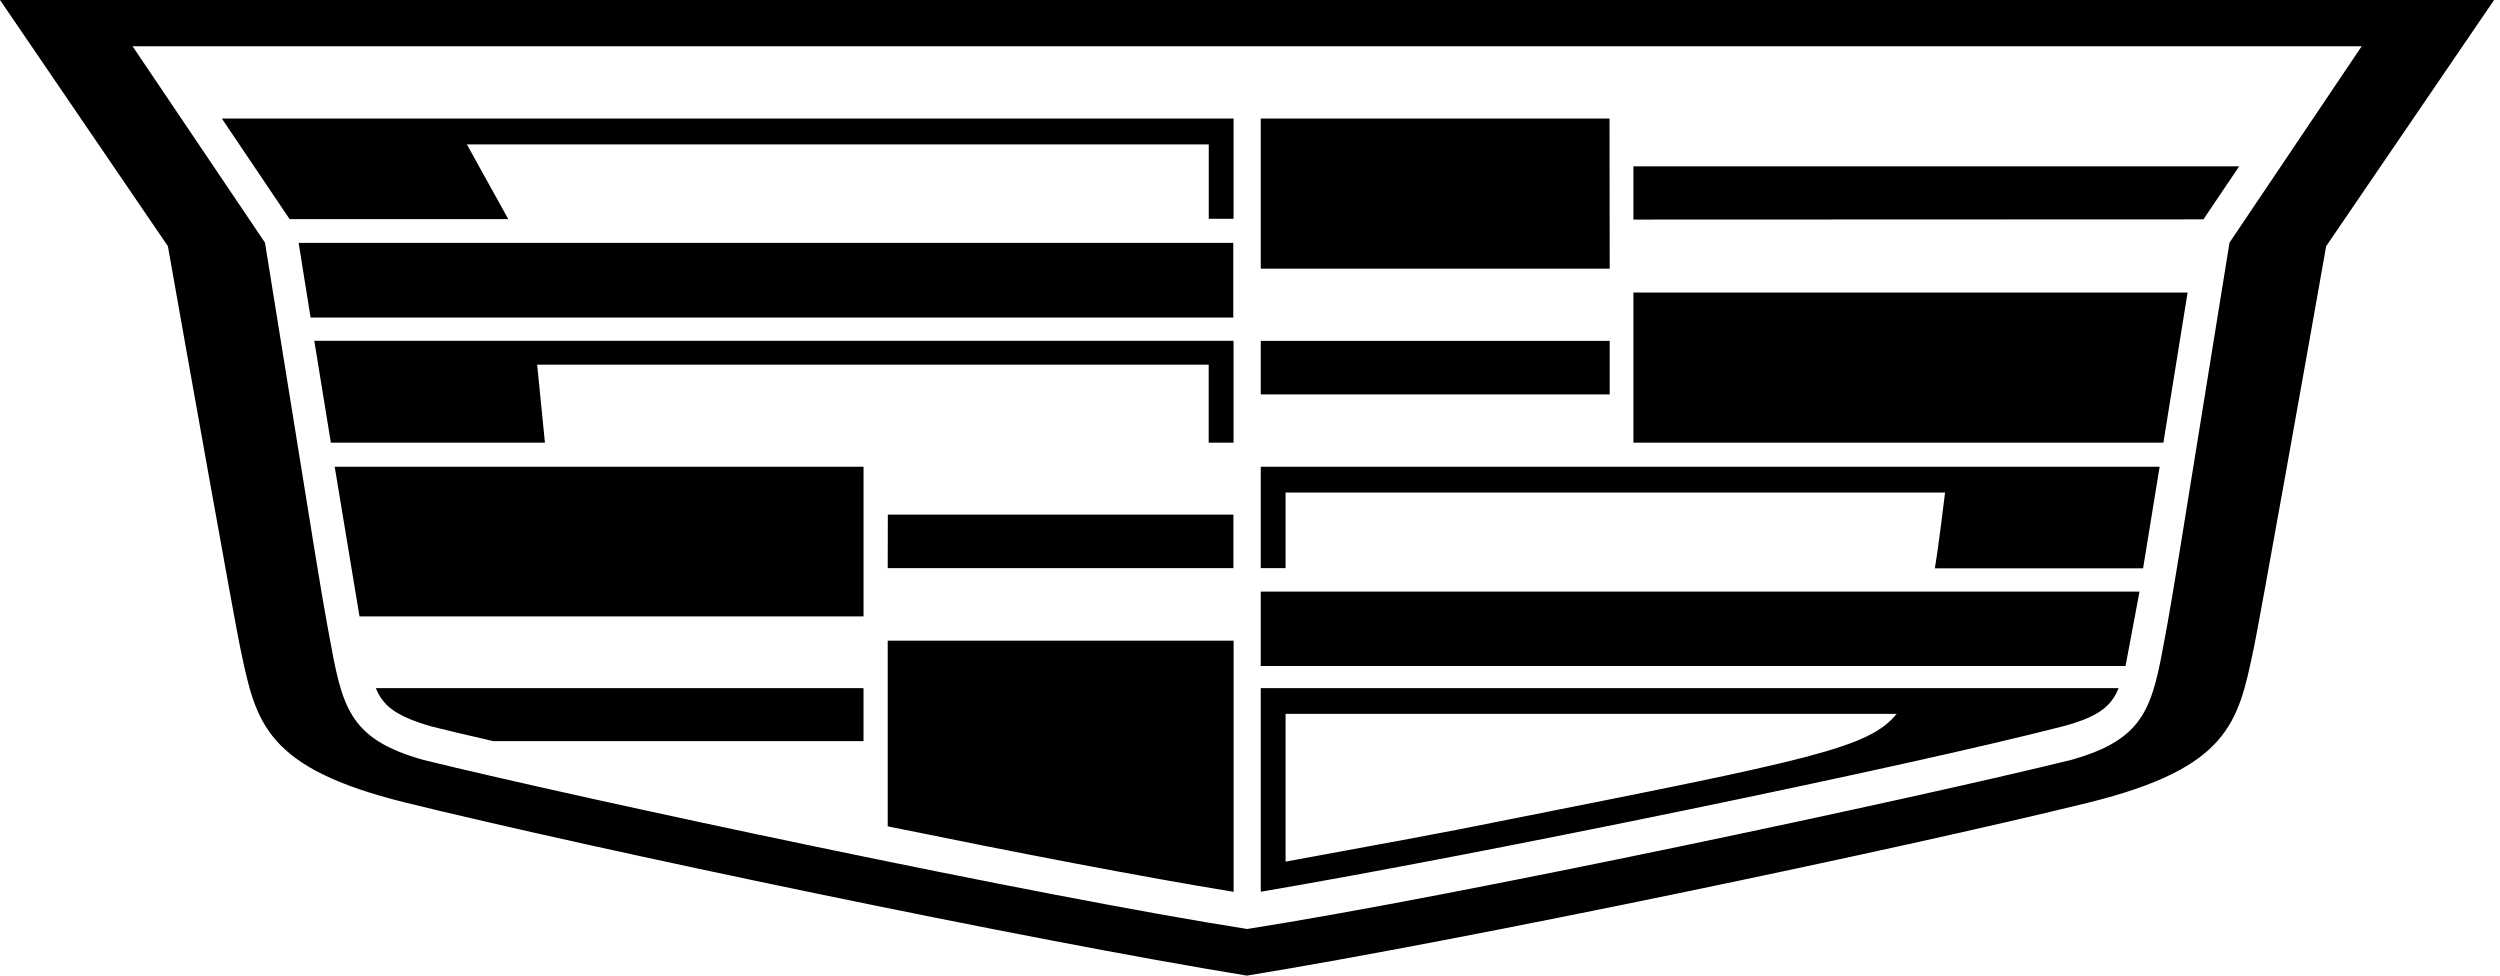 <?xml version="1.0" encoding="UTF-8"?> <svg xmlns="http://www.w3.org/2000/svg" width="82" height="32" viewBox="0 0 82 32" fill="none"><path fill-rule="evenodd" clip-rule="evenodd" d="M76.298 8.075L81.806 0H0L5.507 8.075C6.111 11.504 7.69 20.343 7.869 21.197L7.892 21.305C8.396 23.713 8.705 25.19 13.308 26.327C19.529 27.859 33.753 30.839 40.898 32C48.046 30.837 62.276 27.859 68.497 26.327C73.101 25.19 73.41 23.713 73.914 21.305L73.937 21.197C74.116 20.337 75.694 11.504 76.298 8.075ZM9.499 7.187H16.671L15.314 4.736H39.647V7.177H40.461V3.889H7.277L9.499 7.187ZM10.187 10.416H40.452V7.966H9.795L10.187 10.416ZM17.874 14.52H10.852L10.309 11.178H40.46V14.52H39.645V11.962H17.619L17.874 14.52ZM40.456 18.634H29.117L29.121 16.879H40.456V18.634ZM41.353 3.889H52.792L52.798 8.812H41.353V3.889ZM12.484 22.872C12.67 23.166 13.015 23.507 14.159 23.829C14.652 23.955 15.195 24.081 15.911 24.246L16.181 24.309H28.323V22.571H12.327C12.369 22.676 12.421 22.777 12.481 22.872H12.484ZM28.324 20.217H11.791L10.978 15.308H28.324V20.217ZM29.117 27.104C33.351 27.969 37.49 28.768 40.463 29.252V21.013H29.117V27.104ZM70.959 14.52H53.576V9.595H71.753L70.959 14.52ZM53.576 5.455V7.202L72.272 7.195L73.445 5.455H53.576ZM77.463 1.518H4.349L8.691 7.958C9.066 10.267 9.391 12.291 9.668 14.015L9.668 14.016L9.668 14.017C10.194 17.292 10.545 19.479 10.727 20.462C10.749 20.583 10.771 20.701 10.792 20.815L10.792 20.816L10.792 20.817L10.792 20.817C11.224 23.178 11.417 24.234 13.893 24.927C19.059 26.196 34.028 29.393 40.908 30.471C47.787 29.393 62.758 26.2 67.926 24.927C70.403 24.234 70.596 23.178 71.027 20.817L71.07 20.583L71.092 20.462C71.274 19.459 71.638 17.2 72.183 13.811C72.454 12.132 72.768 10.176 73.128 7.958L77.463 1.518ZM42.167 18.634H41.353V15.308H70.836L70.293 18.641H63.462C63.567 18.058 63.769 16.396 63.798 16.155H42.167V18.634ZM41.353 21.845H69.718L70.176 19.405H41.353V21.845ZM41.353 11.18H52.798V12.937H41.353V11.18ZM41.353 22.571H69.49C69.45 22.677 69.399 22.778 69.338 22.872C69.152 23.166 68.811 23.526 67.66 23.824C62.565 25.14 48.563 28.024 41.353 29.249V22.571ZM44.135 27.899C43.357 28.042 42.639 28.174 42.167 28.262V23.415H62.211C61.292 24.538 59.443 24.905 49.178 26.941C48.724 27.03 48.253 27.124 47.766 27.221C47.046 27.363 45.498 27.648 44.135 27.899Z" fill="black"></path></svg> 